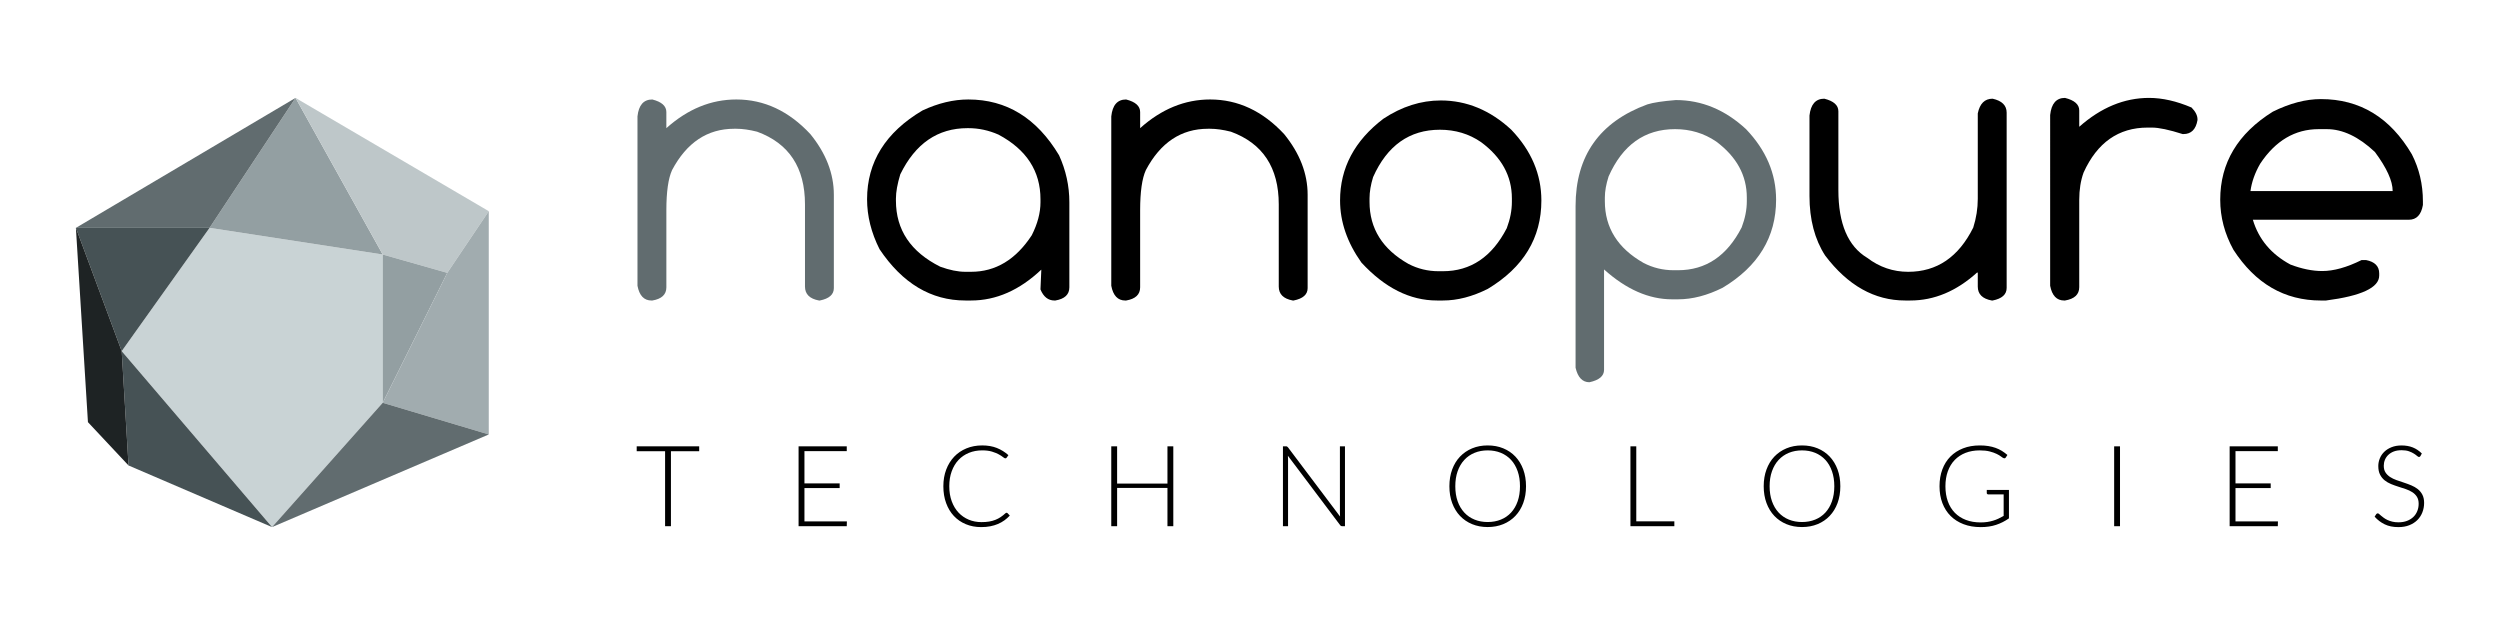 <?xml version="1.0" encoding="utf-8"?>
<!-- Generator: Adobe Illustrator 16.0.0, SVG Export Plug-In . SVG Version: 6.00 Build 0)  -->
<!DOCTYPE svg PUBLIC "-//W3C//DTD SVG 1.1//EN" "http://www.w3.org/Graphics/SVG/1.1/DTD/svg11.dtd">
<svg version="1.1" id="Layer_1" xmlns="http://www.w3.org/2000/svg" xmlns:xlink="http://www.w3.org/1999/xlink" x="0px" y="0px"
	 width="280px" height="70px" viewBox="0 0 280 70" enable-background="new 0 0 280 70" xml:space="preserve">
<g>
	<g>
		<g>
			<path fill="#616C6F" d="M73.059,11.142c1.048,0.264,1.573,0.734,1.573,1.408v1.804c2.392-2.142,5.005-3.212,7.84-3.212
				c3.115,0,5.875,1.292,8.283,3.873c1.756,2.156,2.636,4.425,2.636,6.8v10.453c0,0.721-0.525,1.182-1.573,1.389h-0.088
				c-1.049-0.191-1.572-0.712-1.572-1.563v-9.2c0-4.122-1.787-6.836-5.36-8.143c-0.872-0.22-1.647-0.329-2.325-0.329h-0.245
				c-2.997,0-5.314,1.54-6.954,4.622c-0.428,0.938-0.642,2.442-0.642,4.511v8.627c0,0.808-0.524,1.3-1.573,1.476H72.97
				c-0.841,0-1.365-0.552-1.572-1.651V13.034C71.531,11.771,72.084,11.142,73.059,11.142z"/>
			<path d="M108.451,11.142c4.282,0,7.67,2.083,10.165,6.251c0.769,1.687,1.152,3.439,1.152,5.259v9.529
				c0,0.808-0.524,1.3-1.572,1.476h-0.089c-0.708,0-1.232-0.411-1.572-1.233v-0.088l0.089-2.047V30.2
				c-2.437,2.304-5.058,3.456-7.862,3.456h-0.642c-3.84,0-7.042-1.915-9.612-5.745c-0.931-1.849-1.396-3.712-1.396-5.591
				c0-4.18,2.066-7.495,6.201-9.946C105.069,11.553,106.782,11.142,108.451,11.142z M100.344,22.233v0.242
				c0,3.271,1.653,5.737,4.961,7.395c1.048,0.381,1.986,0.572,2.813,0.572h0.642c2.746,0,5.012-1.365,6.799-4.095
				c0.651-1.289,0.975-2.523,0.975-3.696V22.32c0-3.153-1.565-5.566-4.695-7.239c-1.093-0.484-2.222-0.728-3.388-0.728h-0.089
				c-3.336,0-5.847,1.725-7.531,5.173C100.507,20.597,100.344,21.5,100.344,22.233z"/>
			<path d="M126.124,11.142c1.048,0.264,1.572,0.734,1.572,1.408v1.804c2.392-2.142,5.006-3.212,7.841-3.212
				c3.114,0,5.876,1.292,8.283,3.873c1.756,2.156,2.635,4.425,2.635,6.8v10.453c0,0.721-0.525,1.182-1.572,1.389h-0.09
				c-1.047-0.191-1.572-0.712-1.572-1.563v-9.2c0-4.122-1.785-6.836-5.359-8.143c-0.871-0.22-1.646-0.329-2.325-0.329h-0.244
				c-2.998,0-5.315,1.54-6.954,4.622c-0.429,0.938-0.643,2.442-0.643,4.511v8.627c0,0.808-0.524,1.3-1.572,1.476h-0.089
				c-0.841,0-1.366-0.552-1.572-1.651V13.034C124.596,11.771,125.15,11.142,126.124,11.142z"/>
			<path d="M161.361,11.251c2.906,0,5.545,1.093,7.904,3.279c2.246,2.348,3.369,4.988,3.369,7.924c0,4.196-2.002,7.497-6.004,9.902
				c-1.727,0.866-3.402,1.3-5.027,1.3h-0.662c-3.029,0-5.848-1.416-8.463-4.249c-1.594-2.244-2.391-4.563-2.391-6.953
				c0-3.64,1.617-6.691,4.852-9.156C157.006,11.934,159.146,11.251,161.361,11.251z M153.387,22.211v0.396
				c0,2.994,1.455,5.311,4.365,6.954c1.047,0.543,2.168,0.815,3.365,0.815h0.486c3.117,0,5.5-1.607,7.156-4.819
				c0.381-1.014,0.572-1.997,0.572-2.95v-0.396c0-2.494-1.15-4.593-3.453-6.294c-1.344-0.925-2.879-1.387-4.607-1.387
				c-3.41,0-5.906,1.768-7.484,5.303C153.52,20.7,153.387,21.492,153.387,22.211z"/>
			<path fill="#616C6F" d="M187.695,11.207c2.893,0,5.514,1.086,7.861,3.258c2.244,2.348,3.367,4.981,3.367,7.899
				c0,4.182-1.994,7.47-5.98,9.861c-1.729,0.865-3.396,1.299-5.006,1.299h-0.664c-2.6,0-5.139-1.116-7.619-3.346v11.246
				c0,0.689-0.547,1.152-1.639,1.387c-0.783,0-1.301-0.543-1.551-1.629V23.091c0-5.633,2.68-9.434,8.041-11.399
				C185.168,11.485,186.232,11.324,187.695,11.207z M179.744,22.124v0.418c0,2.962,1.445,5.268,4.34,6.909
				c1.049,0.544,2.17,0.814,3.365,0.814h0.488c3.115,0,5.494-1.599,7.131-4.797c0.385-1.014,0.576-1.988,0.576-2.927v-0.418
				c0-2.479-1.145-4.57-3.432-6.274c-1.359-0.924-2.896-1.385-4.609-1.385c-3.395,0-5.875,1.768-7.441,5.303
				C179.885,20.634,179.744,21.419,179.744,22.124z"/>
			<path d="M204.326,11.054c1.049,0.263,1.572,0.733,1.572,1.407v8.826c0,3.771,1.078,6.301,3.234,7.592
				c1.373,1.042,2.9,1.563,4.584,1.563c3.219,0,5.646-1.65,7.287-4.952c0.338-1.07,0.508-2.143,0.508-3.213v-9.574
				c0.223-1.1,0.777-1.649,1.662-1.649c1.049,0.234,1.572,0.755,1.572,1.562v19.632c0,0.733-0.523,1.202-1.572,1.409h-0.09
				c-1.049-0.191-1.572-0.712-1.572-1.563V30.53h-0.086c-2.305,2.084-4.793,3.126-7.465,3.126h-0.576
				c-3.441,0-6.43-1.681-8.969-5.04c-1.166-1.806-1.752-4.028-1.752-6.669v-9.002C202.799,11.684,203.352,11.054,204.326,11.054z"/>
			<path d="M231.279,10.965c1.064,0.263,1.596,0.733,1.596,1.409v1.825c2.436-2.156,5.041-3.234,7.818-3.234
				c1.49,0,3.078,0.359,4.76,1.078c0.445,0.455,0.666,0.896,0.666,1.322v0.087c-0.178,1.041-0.703,1.563-1.574,1.563h-0.088
				c-1.52-0.484-2.664-0.726-3.432-0.726h-0.49c-3.262,0-5.652,1.68-7.174,5.039c-0.324,0.895-0.486,1.915-0.486,3.06v9.771
				c0,0.821-0.531,1.321-1.596,1.497h-0.088c-0.842,0-1.365-0.552-1.574-1.651V12.881C229.752,11.604,230.305,10.965,231.279,10.965
				z"/>
			<path d="M259.939,11.098c4.371,0,7.766,2.061,10.189,6.184c0.824,1.614,1.238,3.367,1.238,5.261v0.417
				c-0.191,1.102-0.717,1.651-1.574,1.651H252.32c0.65,2.188,2.051,3.858,4.209,5.019c1.268,0.483,2.457,0.726,3.564,0.726
				c1.285,0,2.754-0.41,4.408-1.232h0.486c0.988,0.191,1.484,0.688,1.484,1.496v0.242c0,1.35-1.988,2.281-5.959,2.796h-0.574
				c-4.076,0-7.338-1.894-9.791-5.68c-0.988-1.79-1.482-3.659-1.482-5.612c0-4.121,1.963-7.409,5.891-9.858
				C256.461,11.566,258.256,11.098,259.939,11.098z M252.053,21.397h15.926c0-1.13-0.664-2.59-1.994-4.381
				c-1.814-1.701-3.609-2.552-5.381-2.552h-0.908c-2.658,0-4.844,1.291-6.555,3.872C252.549,19.364,252.189,20.385,252.053,21.397z"
				/>
		</g>
	</g>
	<g>
		<path d="M78.308,50.537h-3.163v8.397h-0.655v-8.397H71.31v-0.548h6.999V50.537z"/>
		<path d="M94.85,58.397l-0.013,0.537h-5.396v-8.945h5.396v0.537h-4.739v3.615h3.944v0.525h-3.944v3.73H94.85z"/>
		<path d="M112.736,57.431c0.042,0,0.078,0.015,0.107,0.043l0.255,0.272c-0.186,0.198-0.389,0.376-0.607,0.535
			c-0.219,0.157-0.458,0.292-0.719,0.404c-0.261,0.111-0.546,0.197-0.859,0.258c-0.311,0.062-0.654,0.092-1.027,0.092
			c-0.624,0-1.195-0.108-1.714-0.325c-0.52-0.217-0.967-0.524-1.341-0.923c-0.373-0.398-0.662-0.88-0.867-1.445
			c-0.207-0.564-0.309-1.191-0.309-1.882c0-0.68,0.106-1.3,0.318-1.861c0.211-0.56,0.509-1.041,0.89-1.444
			c0.382-0.402,0.84-0.714,1.374-0.935c0.535-0.222,1.124-0.332,1.77-0.332c0.614,0,1.161,0.095,1.635,0.283
			c0.476,0.19,0.908,0.458,1.299,0.805l-0.197,0.283c-0.035,0.051-0.087,0.076-0.159,0.076c-0.052,0-0.135-0.047-0.249-0.14
			c-0.115-0.093-0.274-0.194-0.477-0.307c-0.204-0.111-0.458-0.213-0.76-0.308c-0.304-0.092-0.668-0.138-1.091-0.138
			c-0.543,0-1.041,0.093-1.492,0.278c-0.452,0.186-0.84,0.451-1.165,0.796c-0.325,0.347-0.578,0.769-0.76,1.266
			c-0.183,0.498-0.273,1.056-0.273,1.677c0,0.631,0.092,1.195,0.277,1.693c0.185,0.497,0.438,0.917,0.76,1.261
			c0.323,0.344,0.703,0.606,1.142,0.791c0.438,0.183,0.914,0.274,1.422,0.274c0.323,0,0.61-0.021,0.863-0.063
			c0.251-0.044,0.484-0.106,0.697-0.191c0.211-0.083,0.409-0.187,0.592-0.309c0.182-0.122,0.362-0.267,0.54-0.429
			c0.021-0.019,0.042-0.032,0.063-0.043C112.693,57.435,112.714,57.431,112.736,57.431z"/>
		<path d="M131.41,49.989v8.945h-0.655v-4.287h-5.638v4.287h-0.655v-8.945h0.655v4.172h5.638v-4.172H131.41z"/>
		<path d="M150.637,49.989v8.945h-0.307c-0.055,0-0.1-0.01-0.135-0.029c-0.037-0.019-0.072-0.051-0.105-0.097l-5.846-7.764
			c0.012,0.125,0.018,0.246,0.018,0.359v7.53h-0.572v-8.945h0.324c0.059,0,0.105,0.005,0.135,0.021
			c0.033,0.016,0.068,0.048,0.107,0.098l5.834,7.746c-0.014-0.126-0.02-0.247-0.02-0.361v-7.503H150.637z"/>
		<path d="M170.914,54.46c0,0.69-0.105,1.316-0.311,1.88c-0.207,0.562-0.502,1.042-0.879,1.44s-0.83,0.706-1.357,0.924
			c-0.531,0.217-1.111,0.326-1.748,0.326s-1.217-0.109-1.744-0.326c-0.525-0.218-0.977-0.525-1.355-0.924
			c-0.377-0.398-0.67-0.879-0.877-1.44c-0.209-0.563-0.311-1.189-0.311-1.88c0-0.689,0.102-1.313,0.311-1.878
			c0.207-0.562,0.5-1.042,0.877-1.44c0.379-0.396,0.83-0.707,1.355-0.925c0.527-0.221,1.107-0.329,1.744-0.329
			s1.217,0.106,1.748,0.325c0.527,0.218,0.98,0.525,1.357,0.925c0.377,0.402,0.672,0.883,0.879,1.444
			C170.809,53.147,170.914,53.771,170.914,54.46z M170.238,54.46c0-0.626-0.086-1.187-0.26-1.683
			c-0.174-0.498-0.418-0.92-0.736-1.266c-0.32-0.345-0.701-0.61-1.146-0.794c-0.445-0.183-0.938-0.274-1.477-0.274
			c-0.533,0-1.025,0.092-1.469,0.274c-0.447,0.184-0.83,0.449-1.148,0.794c-0.32,0.346-0.57,0.768-0.746,1.266
			c-0.176,0.496-0.262,1.057-0.262,1.683s0.086,1.188,0.262,1.684s0.426,0.916,0.746,1.262c0.318,0.345,0.701,0.608,1.148,0.789
			c0.443,0.181,0.936,0.272,1.469,0.272c0.539,0,1.031-0.092,1.477-0.272s0.826-0.444,1.146-0.789
			c0.318-0.346,0.563-0.767,0.736-1.262S170.238,55.086,170.238,54.46z"/>
		<path d="M187.527,58.385v0.55h-4.918v-8.945h0.654v8.396H187.527z"/>
		<path d="M206.117,54.46c0,0.69-0.104,1.316-0.311,1.88c-0.207,0.562-0.502,1.042-0.879,1.44s-0.83,0.706-1.357,0.924
			c-0.529,0.217-1.111,0.326-1.746,0.326c-0.637,0-1.219-0.109-1.744-0.326c-0.525-0.218-0.977-0.525-1.355-0.924
			c-0.377-0.398-0.67-0.879-0.877-1.44c-0.209-0.563-0.313-1.189-0.313-1.88c0-0.689,0.104-1.313,0.313-1.878
			c0.207-0.562,0.5-1.042,0.877-1.44c0.379-0.396,0.83-0.707,1.355-0.925c0.525-0.221,1.107-0.329,1.744-0.329
			c0.635,0,1.217,0.106,1.746,0.325c0.527,0.218,0.98,0.525,1.357,0.925c0.377,0.402,0.672,0.883,0.879,1.444
			C206.014,53.147,206.117,53.771,206.117,54.46z M205.443,54.46c0-0.626-0.088-1.187-0.262-1.683
			c-0.172-0.498-0.42-0.92-0.736-1.266c-0.318-0.345-0.701-0.61-1.146-0.794c-0.445-0.183-0.938-0.274-1.475-0.274
			c-0.535,0-1.023,0.092-1.471,0.274c-0.445,0.184-0.828,0.449-1.148,0.794c-0.32,0.346-0.568,0.768-0.744,1.266
			c-0.178,0.496-0.264,1.057-0.264,1.683s0.086,1.188,0.264,1.684c0.176,0.495,0.424,0.916,0.744,1.262
			c0.32,0.345,0.703,0.608,1.148,0.789c0.447,0.181,0.936,0.272,1.471,0.272c0.537,0,1.029-0.092,1.475-0.272
			s0.828-0.444,1.146-0.789c0.316-0.346,0.564-0.767,0.736-1.262C205.355,55.648,205.443,55.086,205.443,54.46z"/>
		<path d="M225.002,54.875v3.181c-0.449,0.316-0.928,0.559-1.438,0.727c-0.51,0.17-1.082,0.253-1.719,0.253
			c-0.711,0-1.354-0.108-1.922-0.325s-1.053-0.524-1.455-0.923c-0.398-0.398-0.705-0.88-0.922-1.445
			c-0.213-0.564-0.32-1.191-0.32-1.882c0-0.692,0.104-1.319,0.314-1.882s0.512-1.045,0.902-1.442
			c0.395-0.398,0.867-0.705,1.424-0.923c0.555-0.219,1.18-0.325,1.879-0.325c0.342,0,0.658,0.022,0.949,0.069
			c0.291,0.046,0.561,0.115,0.811,0.205s0.484,0.201,0.701,0.334c0.215,0.134,0.422,0.287,0.623,0.459l-0.18,0.278
			c-0.059,0.102-0.146,0.124-0.266,0.069c-0.064-0.025-0.156-0.085-0.273-0.176c-0.121-0.094-0.283-0.19-0.49-0.291
			c-0.207-0.103-0.465-0.192-0.773-0.273c-0.307-0.079-0.684-0.119-1.123-0.119c-0.586,0-1.113,0.093-1.588,0.278
			c-0.473,0.186-0.873,0.451-1.209,0.796c-0.332,0.347-0.59,0.769-0.77,1.266c-0.18,0.498-0.27,1.056-0.27,1.677
			c0,0.626,0.09,1.191,0.27,1.693c0.18,0.501,0.443,0.927,0.783,1.277c0.342,0.35,0.756,0.616,1.244,0.802
			c0.488,0.187,1.037,0.279,1.648,0.279c0.266,0,0.514-0.018,0.742-0.051c0.225-0.035,0.441-0.082,0.646-0.144
			c0.205-0.06,0.404-0.136,0.598-0.227c0.193-0.09,0.391-0.193,0.59-0.307v-2.409h-1.725c-0.047,0-0.088-0.015-0.117-0.045
			c-0.031-0.028-0.049-0.063-0.049-0.101v-0.354H225.002z"/>
		<path d="M237.441,58.935h-0.656v-8.945h0.656V58.935z"/>
		<path d="M255.129,58.397l-0.014,0.537h-5.395v-8.945h5.395v0.537h-4.74v3.615h3.943v0.525h-3.943v3.73H255.129z"/>
		<path d="M271.092,51.076c-0.039,0.071-0.094,0.106-0.166,0.106c-0.055,0-0.125-0.039-0.213-0.116
			c-0.086-0.078-0.203-0.165-0.354-0.259c-0.148-0.095-0.332-0.184-0.557-0.264c-0.223-0.079-0.496-0.119-0.822-0.119
			c-0.328,0-0.615,0.046-0.865,0.138c-0.246,0.095-0.453,0.221-0.621,0.381c-0.168,0.159-0.295,0.345-0.383,0.556
			c-0.086,0.211-0.129,0.432-0.129,0.664c0,0.303,0.064,0.554,0.193,0.751c0.129,0.199,0.299,0.368,0.512,0.508
			c0.213,0.138,0.453,0.256,0.723,0.35c0.268,0.096,0.545,0.189,0.83,0.282s0.561,0.195,0.828,0.307
			c0.271,0.112,0.512,0.252,0.725,0.421c0.211,0.169,0.383,0.375,0.512,0.623c0.129,0.246,0.195,0.552,0.195,0.92
			c0,0.374-0.066,0.728-0.195,1.058c-0.129,0.332-0.318,0.62-0.563,0.863c-0.246,0.245-0.549,0.438-0.904,0.579
			c-0.355,0.142-0.764,0.211-1.223,0.211c-0.592,0-1.104-0.103-1.531-0.313c-0.43-0.208-0.805-0.493-1.127-0.856l0.178-0.278
			c0.051-0.063,0.109-0.096,0.178-0.096c0.037,0,0.088,0.025,0.148,0.076c0.059,0.051,0.131,0.114,0.215,0.187
			c0.084,0.074,0.188,0.155,0.307,0.24c0.117,0.086,0.256,0.167,0.412,0.241c0.158,0.073,0.338,0.136,0.541,0.187
			s0.434,0.075,0.693,0.075c0.359,0,0.674-0.054,0.955-0.161c0.279-0.107,0.516-0.254,0.709-0.439s0.34-0.405,0.441-0.661
			c0.104-0.255,0.154-0.527,0.154-0.818c0-0.315-0.066-0.576-0.195-0.781c-0.129-0.204-0.301-0.376-0.512-0.512
			c-0.213-0.137-0.453-0.251-0.723-0.344c-0.268-0.093-0.545-0.185-0.83-0.271c-0.285-0.09-0.561-0.188-0.828-0.298
			c-0.273-0.11-0.512-0.251-0.725-0.421c-0.213-0.171-0.381-0.384-0.512-0.64c-0.131-0.253-0.195-0.573-0.195-0.956
			c0-0.3,0.059-0.588,0.174-0.867c0.113-0.277,0.281-0.523,0.502-0.736s0.492-0.384,0.818-0.512
			c0.324-0.129,0.693-0.192,1.109-0.192c0.467,0,0.887,0.072,1.258,0.22s0.709,0.375,1.014,0.677L271.092,51.076z"/>
	</g>
	<polygon fill="#C9D3D5" points="13.629,39.328 30.47,59.035 42.864,45.113 42.864,28.505 23.469,25.52 	"/>
	<polygon fill="#939FA2" points="33.1,10.965 23.469,25.52 42.864,28.505 	"/>
	<polyline fill="#616C6F" points="23.469,25.52 8.5,25.52 33.1,10.965 	"/>
	<polygon fill="#BEC7C9" points="50.093,30.559 42.864,28.505 33.1,10.965 54.742,23.653 	"/>
	<polygon fill="#939FA2" points="42.864,45.113 50.093,30.559 42.864,28.505 	"/>
	<polygon fill="#A1ACAF" points="54.742,23.653 54.742,48.659 42.864,45.113 50.093,30.559 	"/>
	<polygon fill="#616C6F" points="30.47,59.035 42.864,45.113 54.742,48.659 	"/>
	<polygon fill="#465255" points="13.629,39.328 14.394,52.132 30.47,59.035 	"/>
	<polygon fill="#465255" points="8.5,25.52 23.469,25.52 13.629,39.328 	"/>
	<polygon fill="#1E2324" points="9.849,47.28 14.394,52.132 13.629,39.328 8.5,25.52 	"/>
</g>
</svg>

